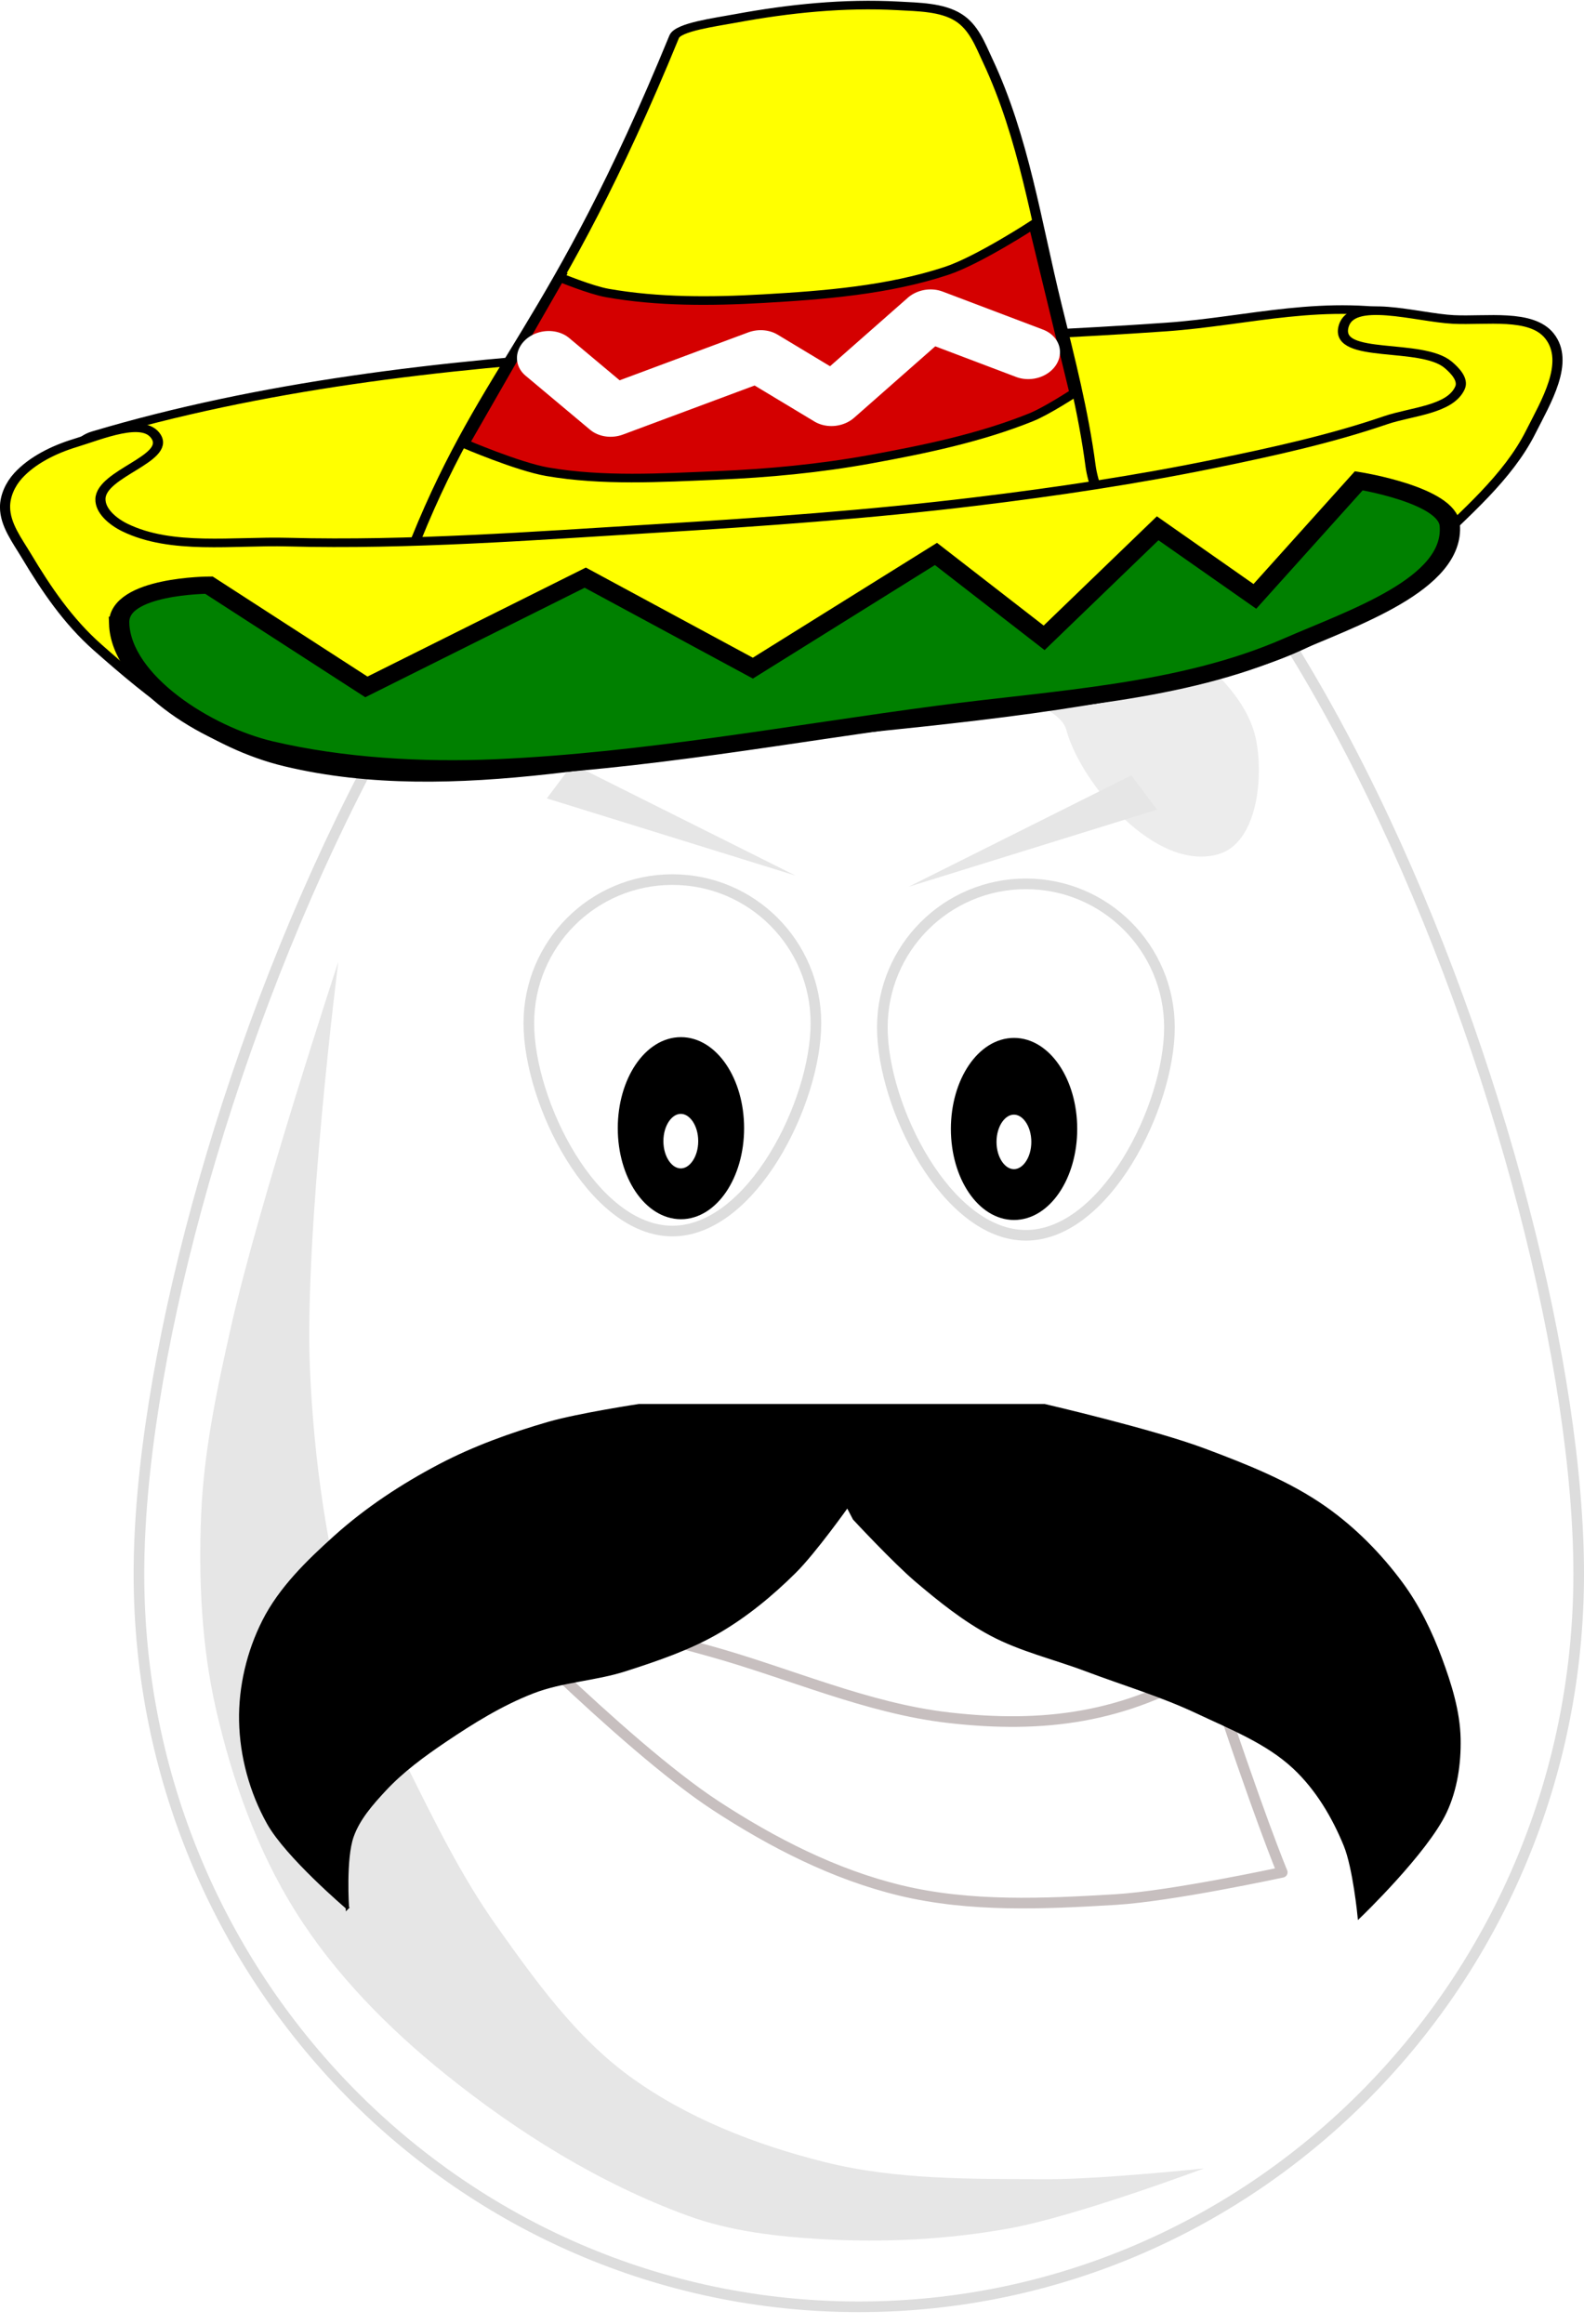 <?xml version="1.0" encoding="UTF-8" standalone="no"?>
<!-- Created with Inkscape (http://www.inkscape.org/) -->
<svg
    xmlns:inkscape="http://www.inkscape.org/namespaces/inkscape"
    xmlns:rdf="http://www.w3.org/1999/02/22-rdf-syntax-ns#"
    xmlns="http://www.w3.org/2000/svg"
    xmlns:cc="http://creativecommons.org/ns#"
    xmlns:dc="http://purl.org/dc/elements/1.1/"
    xmlns:sodipodi="http://sodipodi.sourceforge.net/DTD/sodipodi-0.dtd"
    id="svg4628"
    sodipodi:docname="_svgclean2.svg"
    viewBox="0 0 528.09 774.58"
    version="1.1"
    inkscape:version="0.48.3.1 r9886"
  >
  <defs
      id="defs3"
    >
    <filter
        id="filter5260"
        inkscape:collect="always"
        color-interpolation-filters="sRGB"
      >
      <feGaussianBlur
          id="feGaussianBlur5262"
          stdDeviation="11.577"
          inkscape:collect="always"
      />
    </filter
    >
    <filter
        id="filter5296"
        height="1.507"
        width="1.495"
        color-interpolation-filters="sRGB"
        y="-.253"
        x="-.248"
        inkscape:collect="always"
      >
      <feGaussianBlur
          id="feGaussianBlur5298"
          stdDeviation="10.226"
          inkscape:collect="always"
      />
    </filter
    >
  </defs
  >
  <sodipodi:namedview
      id="base"
      bordercolor="#666666"
      inkscape:pageshadow="2"
      inkscape:window-y="0"
      pagecolor="#ffffff"
      inkscape:window-maximized="0"
      inkscape:zoom="0.49497475"
      inkscape:window-x="0"
      inkscape:window-height="645"
      showgrid="false"
      borderopacity="1.0"
      inkscape:current-layer="g5380"
      inkscape:cx="514.29246"
      inkscape:cy="317.81469"
      inkscape:window-width="674"
      inkscape:pageopacity="0.0"
      inkscape:document-units="mm"
  />
  <g
      id="layer1"
      inkscape:label="Layer 1"
      inkscape:groupmode="layer"
      transform="translate(-87.689 -109.11)"
    >
    <path
        id="path4636"
        style="stroke-linejoin:round;color:#000000;stroke:#dddddd;stroke-linecap:round;stroke-width:3.543;fill:#ffffff"
        inkscape:connector-curvature="0"
        d="m376.85 215.14c-132.55 0-242.84 283.65-242.84 418.56 0 134.92 107.45 244.28 240 244.28s240-109.37 240-244.28c0-134.92-104.61-418.56-237.16-418.56z"
    />
    <path
        id="path4640"
        inkscape:connector-curvature="0"
        sodipodi:nodetypes="sssss"
        style="stroke-linejoin:round;color:#000000;stroke:#dddddd;stroke-linecap:round;stroke-width:3.543;fill:#ffffff"
        d="m359.71 450.14c0 26.431-21.426 69.286-47.857 69.286s-47.857-42.855-47.857-69.286 21.426-47.857 47.857-47.857 47.857 21.426 47.857 47.857z"
    />
    <path
        id="path5201"
        inkscape:connector-curvature="0"
        sodipodi:nodetypes="caacaaaacc"
        style="color:#000000;filter:url(#filter5296);fill:#ececec"
        d="m428.55 297.78c-11.075 0.003-19.613 9.408-20.286 18.545-0.703 9.549 11.417 15.454 18.135 22.277 5.162 5.243 15.541 7.837 16.9 14.2 5.039 17.689 29.73 47.044 50.585 41.018 12.662-3.659 15.037-24.476 12.696-37.446-2.862-15.862-18.025-27.338-30.554-37.478-6.463-5.23-14.603-7.989-22.192-11.384-8.244-3.688-17.314-9.451-25.286-9.732z"
    />
    <path
        id="path4640-7"
        inkscape:connector-curvature="0"
        sodipodi:nodetypes="sssss"
        style="stroke-linejoin:round;color:#000000;stroke:#dddddd;stroke-linecap:round;stroke-width:3.543;fill:#ffffff"
        d="m477.57 451.56c0 26.431-21.426 69.286-47.857 69.286s-47.857-42.855-47.857-69.286 21.426-47.857 47.857-47.857 47.857 21.426 47.857 47.857z"
    />
    <g
        id="g5173"
        transform="translate(28.284,48.487)"
      >
      <path
          id="path5169"
          sodipodi:rx="19.285715"
          sodipodi:ry="28.571428"
          style="stroke-linejoin:round;color:#000000;stroke:#000000;stroke-linecap:round;stroke-width:3.543;fill:#000000"
          sodipodi:type="arc"
          d="m305.71 436.65c0 15.78-8.634 28.571-19.286 28.571-10.651 0-19.286-12.792-19.286-28.571 0-15.78 8.634-28.571 19.286-28.571 10.651 0 19.286 12.792 19.286 28.571z"
          sodipodi:cy="436.64789"
          sodipodi:cx="286.42856"
      />
      <path
          id="path5171"
          sodipodi:rx="7.5761442"
          sodipodi:ry="10.859139"
          style="stroke-linejoin:round;color:#000000;stroke:#000000;stroke-linecap:round;stroke-width:3.543;fill:#ffffff"
          sodipodi:type="arc"
          d="m293.45 436.93c0 5.997-3.392 10.859-7.576 10.859-4.184 0-7.576-4.862-7.576-10.859 0-5.997 3.392-10.859 7.576-10.859s7.576 4.862 7.576 10.859z"
          transform="translate(.505 4.041)"
          sodipodi:cy="436.92676"
          sodipodi:cx="285.87317"
      />
    </g
    >
    <g
        id="g5173-1"
        transform="translate(139.34,48.742)"
      >
      <path
          id="path5169-1"
          sodipodi:rx="19.285715"
          sodipodi:ry="28.571428"
          style="stroke-linejoin:round;color:#000000;stroke:#000000;stroke-linecap:round;stroke-width:3.543;fill:#000000"
          sodipodi:type="arc"
          d="m305.71 436.65c0 15.78-8.634 28.571-19.286 28.571-10.651 0-19.286-12.792-19.286-28.571 0-15.78 8.634-28.571 19.286-28.571 10.651 0 19.286 12.792 19.286 28.571z"
          sodipodi:cy="436.64789"
          sodipodi:cx="286.42856"
      />
      <path
          id="path5171-5"
          sodipodi:rx="7.5761442"
          sodipodi:ry="10.859139"
          style="stroke-linejoin:round;color:#000000;stroke:#000000;stroke-linecap:round;stroke-width:3.543;fill:#ffffff"
          sodipodi:type="arc"
          d="m293.45 436.93c0 5.997-3.392 10.859-7.576 10.859-4.184 0-7.576-4.862-7.576-10.859 0-5.997 3.392-10.859 7.576-10.859s7.576 4.862 7.576 10.859z"
          transform="translate(.505 4.041)"
          sodipodi:cy="436.92676"
          sodipodi:cx="285.87317"
      />
    </g
    >
    <path
        id="path5206"
        inkscape:connector-curvature="0"
        sodipodi:nodetypes="caaaaaaaacaaaaaaac"
        style="filter:url(#filter5260);fill:#e6e6e6"
        d="m200.46 429.73s-26.428 80.273-35.714 121.43c-4.67 20.696-9.141 41.659-10 62.857-0.88 21.713 0.133 43.821 5 65 5.387 23.441 13.659 46.76 26.429 67.143 13.061 20.848 30.833 38.864 50 54.286 24.275 19.532 51.453 36.437 80.714 47.143 14.3 5.232 29.798 6.979 45 7.857 20.714 1.197 41.722 0.101 62.143-3.571 22.311-4.013 65-20 65-20s-34.721 3.644-52.143 3.571c-24.835-0.104-50.195 0.321-74.286-5.714-22.958-5.751-45.877-14.627-65-28.571-17.99-13.117-31.392-31.85-44.286-50-11.853-16.685-20.879-35.25-30-53.571-6.604-13.266-13.691-26.492-17.857-40.714-8.676-29.621-13.093-60.627-14.437-91.463-1.974-45.293 9.437-135.68 9.437-135.68z"
    />
    <path
        id="path5300"
        inkscape:connector-curvature="0"
        sodipodi:nodetypes="caaaccsac"
        style="opacity:.42;stroke-linejoin:round;stroke:#7b6767;stroke-linecap:round;stroke-width:3.543;fill:none"
        d="m243.45 637.19s51.888 53.518 82.832 73.741c18.918 12.364 39.647 22.994 61.619 28.284 23.263 5.601 47.836 4.465 71.721 3.03 18.732-1.125 55.558-9.091 55.558-9.091s-7.903-18.76-24.244-68.69c-28.16 17.377-55.517 20.753-86.873 17.173-27.441-3.134-53.189-14.859-79.802-22.223-26.925-7.451-80.812-22.223-80.812-22.223z"
    />
    <path
        id="path5302"
        style="fill:#e6e6e6"
        inkscape:connector-curvature="0"
        d="m352.86 400.93-82.86-25.71l8.571-11.429z"
    />
    <path
        id="path5302-2"
        style="fill:#e6e6e6"
        inkscape:connector-curvature="0"
        d="m390.58 404.68 82.857-25.714-8.571-11.429z"
    />
    <g
        id="g5380"
        transform="matrix(.956 0 0 .807 28.414 65.937)"
      >
      <g
          id="g5388"
          transform="matrix(.991 -.162 .116 .991 -54.401 81.474)"
        >
        <path
            id="path5372"
            inkscape:connector-curvature="0"
            sodipodi:nodetypes="sasaaaaas"
            style="stroke:#000000;stroke-width:3.543;fill:#ffff00"
            d="m129.8 174.54c120.58-21.917 250.8 6.222 375.78 16.162 29.061 2.312 56.147-3.031 86.873 10.102 10.25 4.381 22.609 20.103 21.718 33.335-1.523 22.629-24.121 41.455-44.447 51.518-84.951 42.056-190.27 32.278-283.85 17.173-46.543-7.513-93.237-24.736-131.32-52.528-16.229-11.843-35.834-26.539-38.386-46.467-1.368-10.684 4.098-27.561 13.637-29.294z"
        />
        <path
            id="path5370"
            inkscape:connector-curvature="0"
            sodipodi:nodetypes="ssaaaaaaas"
            style="stroke:#000000;stroke-width:3.543;fill:#ffff00"
            d="m236.38 235.15c32.997-67.881 57.98-78.596 113.14-190.92 1.836-3.739 14.705-3.632 22.223-4.041 18.876-1.026 38.145-0.194 56.569 4.041 7.069 1.625 15.028 2.999 20.203 8.081 4.952 4.864 6.315 12.48 8.081 19.193 8.884 33.767 9.06 69.264 12.122 104.05 1.982 22.513 4.173 45.08 4.041 67.68-0.083 14.178 8.315 33.923-3.03 42.426-63.682 47.728-269.78 24.437-233.35-50.508z"
        />
        <path
            id="path5368"
            inkscape:connector-curvature="0"
            sodipodi:nodetypes="aaaaaaaaaaaaaaaaaaaaaaaaa"
            style="stroke:#000000;stroke-width:3.543;fill:#ffff00"
            d="m180.82 318.99c-25.073-11.593-43.364-35.23-59.599-57.579-9.028-12.428-15.026-26.955-20.203-41.416-2.45-6.843-5.885-13.992-5.051-21.213 0.518-4.488 2.836-8.958 6.061-12.122 5.591-5.484 13.517-8.649 21.213-10.102 9.288-1.753 24.981-6.836 28.284 2.02 3.662 9.816-20.702 11.858-22.223 22.223-0.722 4.919 3.179 10.039 7.071 13.132 15.028 11.944 36.717 11.482 55.558 15.152 41.938 8.169 84.729 11.281 127.28 15.152 37.296 3.393 74.684 6.338 112.13 7.071 28.287 0.554 56.647 0.189 84.853-2.02 20.32-1.592 40.751-3.491 60.609-8.081 9.337-2.158 22.859-0.586 27.274-9.091 1.62-3.12-0.89-7.312-3.03-10.102-8.191-10.676-38.527-8.424-34.345-21.213 3.989-12.199 25.857 0.245 38.386 3.03 11.233 2.498 27.163 1.837 32.325 12.122 5.975 11.905-4.406 26.876-11.112 38.386-9.949 17.076-26.479 29.485-41.416 42.426-11.657 10.099-23.602 20.335-37.376 27.274-10.082 5.079-21.183 8.285-32.325 10.102-49.195 8.019-99.696 4.968-149.5 3.03-61.87-2.407-128.66 7.803-184.86-18.183z"
        />
        <path
            id="path5374"
            inkscape:connector-curvature="0"
            sodipodi:nodetypes="scccccccccssssss"
            style="stroke:#000000;stroke-width:7.087;fill:#008000"
            d="m129.8 252.83c1.368-15.647 32.83-10.607 32.83-10.607l49.497 50.508 80.812-32.325 53.538 46.467 68.69-36.365 33.335 40.406 44.447-38.386 30.305 33.335 41.416-41.416s29.856 10.783 29.294 23.234c-1.106 24.537-38.325 32.617-61.619 40.406-39.362 13.161-82.746 8.358-124.25 8.081-51.675-0.344-103.7 2.647-155.06-3.03-26.032-2.877-53.452-9.324-77.277-20.203-21.495-9.815-48.02-36.564-45.962-60.104z"
        />
        <path
            id="path5378"
            inkscape:connector-curvature="0"
            sodipodi:nodetypes="ccssssccsssc"
            style="stroke:#000000;stroke-width:3.543;fill:#d40000"
            d="m298.5 136.15-40.911 62.629s17.388 12.428 27.274 16.162c18.595 7.025 38.837 8.879 58.589 11.112 17.746 2.006 35.702 2.928 53.538 2.02 19.356-0.985 39.001-2.56 57.579-8.081 5.703-1.695 16.162-7.576 16.162-7.576l-6.061-71.216s-20.832 11.644-32.325 14.142c-21.061 4.577-43.193 3.044-64.65 1.01-18.145-1.72-36.515-4.6-53.538-11.112-5.637-2.156-15.657-9.091-15.657-9.091z"
        />
        <path
            id="path5376"
            inkscape:connector-curvature="0"
            sodipodi:nodetypes="cccccc"
            style="stroke-linejoin:round;stroke:#ffffff;stroke-width:21.26;stroke-linecap:round;fill:none"
            d="m290.42 167.97 19.698 25.759 53.538-14.142 23.234 22.223 37.376-29.294 32.83 21.213"
        />
      </g
      >
      <path
          id="path5407"
          inkscape:connector-curvature="0"
          sodipodi:nodetypes="caaaaaaccaaaaaacaaaaaaccaaaaaaac"
          style="stroke:#000000;stroke-width:1.205px;fill:#000000"
          d="m183.13 841.38s-20.967-21.13-27.458-34.875c-6.051-12.815-9.457-27.676-9.691-42.217-0.227-14.1 2.662-28.61 8.076-41.299 5.76-13.499 15.397-24.623 25.035-34.875 10.852-11.543 23.305-21.253 36.341-29.368 11.969-7.451 24.892-12.954 37.956-17.437 10.26-3.521 31.496-7.342 31.496-7.342h141.33s37.713 10.349 55.723 18.355c14.575 6.479 29.367 13.355 41.994 23.862 10.291 8.563 19.27 19.382 26.65 31.204 5.921 9.484 10.305 20.245 13.729 31.204 3.321 10.632 6.268 21.76 6.461 33.039 0.175 10.259-1.136 20.931-4.846 30.286-6.615 16.683-29.881 43.135-29.881 43.135s-1.65-20.094-4.846-29.368c-4.058-11.776-9.803-23.288-17.767-32.122-9.416-10.444-22.111-16.347-33.919-22.944-12.471-6.967-25.83-11.661-38.764-17.437-11.027-4.925-22.758-8.137-33.111-14.684-9.409-5.95-17.773-13.925-25.843-22.026-7.848-7.878-21.805-25.697-21.805-25.697l-2.423-5.507s-11.494 19.227-18.574 27.533c-7.987 9.368-16.828 18.031-26.65 24.78-10.012 6.879-21.21 11.376-32.303 15.602-10.524 4.009-22.016 4.442-32.303 9.178-10.955 5.043-21.024 12.457-30.688 20.191-7.496 5.999-14.895 12.415-20.997 20.191-4.522 5.762-9.135 11.957-11.306 19.273-2.758 9.294-1.615 29.368-1.615 29.368z"
      />
    </g
    >
  </g
  >
</svg
>
